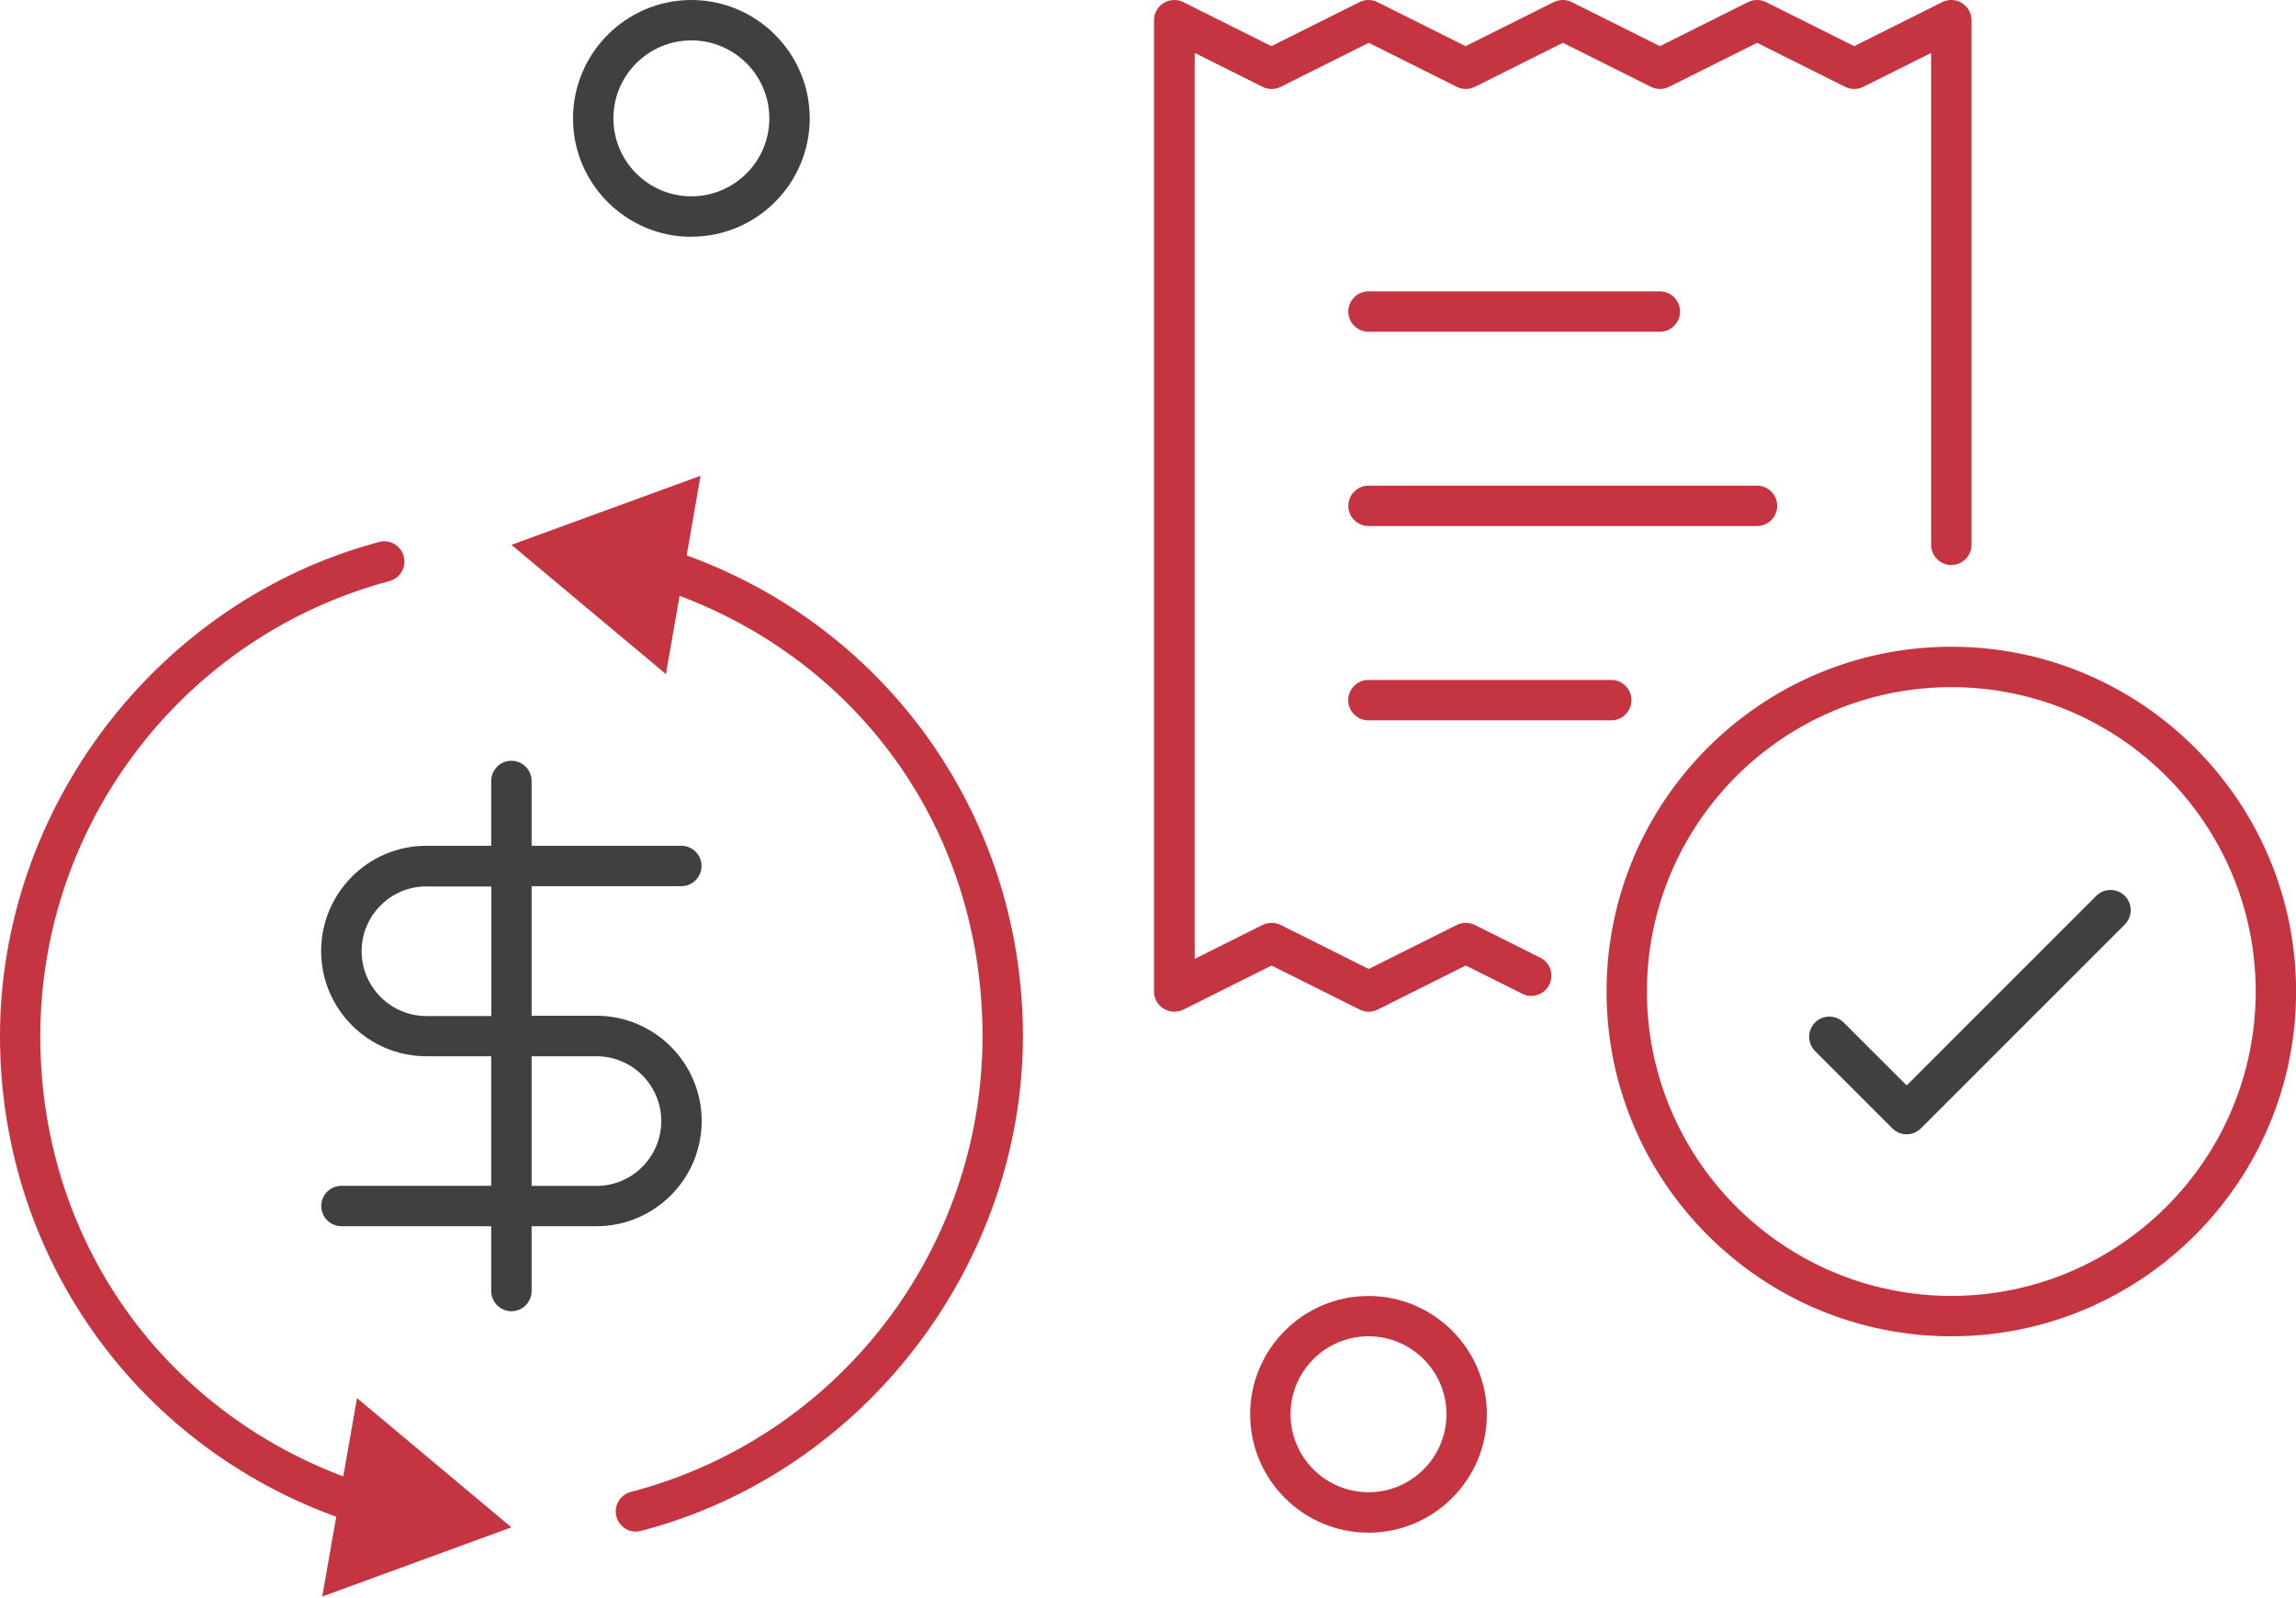 <svg width="250" height="174" viewBox="0 0 250 174" fill="none" xmlns="http://www.w3.org/2000/svg">
<g clip-path="url(#clip0_68_3474)">
<path d="M207.598 123.51C207.037 123.51 206.476 123.29 206.048 122.861L197.635 114.449C196.778 113.591 196.778 112.195 197.635 111.337C198.493 110.479 199.89 110.479 200.747 111.337L207.609 118.188L228.249 97.548C229.107 96.69 230.503 96.69 231.361 97.548C232.219 98.406 232.219 99.802 231.361 100.66L209.16 122.861C208.731 123.29 208.17 123.51 207.609 123.51H207.598Z" fill="#404040"/>
<path d="M75.28 25.786C68.177 25.786 62.393 20.002 62.393 12.899C62.393 5.795 68.177 0 75.28 0C82.384 0 88.168 5.784 88.168 12.888C88.168 19.991 82.384 25.775 75.28 25.775V25.786ZM75.28 4.399C70.596 4.399 66.791 8.203 66.791 12.888C66.791 17.572 70.596 21.377 75.28 21.377C79.965 21.377 83.769 17.572 83.769 12.888C83.769 8.203 79.965 4.399 75.28 4.399Z" fill="#404040"/>
<path d="M149.011 166.89C141.907 166.89 136.123 161.106 136.123 154.003C136.123 146.899 141.907 141.115 149.011 141.115C156.114 141.115 161.898 146.899 161.898 154.003C161.898 161.106 156.114 166.89 149.011 166.89ZM149.011 145.503C144.326 145.503 140.522 149.307 140.522 153.992C140.522 158.676 144.326 162.481 149.011 162.481C153.695 162.481 157.5 158.676 157.5 153.992C157.5 149.307 153.695 145.503 149.011 145.503Z" fill="#C43541"/>
<path d="M40.081 166.197C39.872 166.197 39.653 166.165 39.444 166.099C15.846 158.907 0 137.497 0 112.822C0 88.146 16.967 65.516 41.269 59.017C42.446 58.698 43.644 59.402 43.963 60.578C44.282 61.755 43.578 62.954 42.402 63.273C20.024 69.254 4.388 89.63 4.388 112.822C4.388 136.013 18.98 155.278 40.708 161.898C41.874 162.25 42.523 163.481 42.171 164.647C41.885 165.593 41.005 166.208 40.07 166.208L40.081 166.197Z" fill="#C43541"/>
<path d="M38.872 152.232L55.685 166.307L35.089 173.84L38.872 152.232Z" fill="#C43541"/>
<path d="M69.243 166.78C68.265 166.78 67.374 166.121 67.121 165.131C66.813 163.954 67.517 162.756 68.694 162.448C91.236 156.565 106.983 136.156 106.983 112.822C106.983 89.488 92.391 70.365 70.662 63.745C69.496 63.393 68.847 62.162 69.199 60.996C69.551 59.831 70.783 59.182 71.948 59.534C95.535 66.725 111.381 88.135 111.381 112.811C111.381 137.486 94.282 160.303 69.804 166.692C69.617 166.736 69.43 166.769 69.243 166.769V166.78Z" fill="#C43541"/>
<path d="M72.51 73.4L55.685 59.325L76.281 51.803L72.51 73.4Z" fill="#C43541"/>
<path d="M55.685 142.775C54.475 142.775 53.486 141.786 53.486 140.576V133.517H37.178C35.968 133.517 34.979 132.527 34.979 131.317C34.979 130.108 35.968 129.118 37.178 129.118H53.486V115.01H46.426C40.114 115.01 34.968 109.875 34.968 103.552C34.968 97.229 40.103 92.094 46.426 92.094H53.486V85.034C53.486 83.825 54.475 82.835 55.685 82.835C56.894 82.835 57.884 83.825 57.884 85.034V92.094H74.191C75.401 92.094 76.391 93.083 76.391 94.293C76.391 95.502 75.401 96.492 74.191 96.492H57.884V110.6H64.944C71.255 110.6 76.402 115.736 76.402 122.058C76.402 128.381 71.266 133.517 64.944 133.517H57.884V140.576C57.884 141.786 56.894 142.775 55.685 142.775ZM57.884 129.129H64.944C68.836 129.129 72.003 125.962 72.003 122.069C72.003 118.177 68.836 115.01 64.944 115.01H57.884V129.118V129.129ZM46.437 96.514C42.544 96.514 39.377 99.681 39.377 103.574C39.377 107.466 42.544 110.633 46.437 110.633H53.496V96.525H46.437V96.514Z" fill="#404040"/>
<path d="M127.854 110.161C127.447 110.161 127.051 110.051 126.699 109.831C126.05 109.435 125.654 108.72 125.654 107.961V2.199C125.654 1.441 126.05 0.726 126.699 0.33C127.348 -0.066 128.161 -0.11 128.843 0.231L138.432 5.025L148.021 0.231C148.636 -0.077 149.373 -0.077 149.989 0.231L159.578 5.025L169.178 0.231C169.793 -0.077 170.53 -0.077 171.146 0.231L180.735 5.025L190.334 0.231C190.95 -0.077 191.687 -0.077 192.303 0.231L201.891 5.025L211.48 0.231C212.162 -0.11 212.976 -0.077 213.624 0.33C214.273 0.726 214.669 1.441 214.669 2.199V59.325C214.669 60.534 213.679 61.524 212.47 61.524C211.26 61.524 210.271 60.534 210.271 59.325V5.762L202.881 9.457C202.265 9.765 201.529 9.765 200.913 9.457L191.324 4.662L181.735 9.457C181.119 9.765 180.383 9.765 179.767 9.457L170.178 4.662L160.589 9.457C159.974 9.765 159.237 9.765 158.621 9.457L149.032 4.662L139.444 9.457C138.828 9.765 138.091 9.765 137.475 9.457L130.086 5.762V104.409L137.475 100.715C138.091 100.407 138.828 100.407 139.444 100.715L149.032 105.509L158.621 100.715C159.237 100.407 159.974 100.407 160.589 100.715L167.715 104.278C168.804 104.816 169.243 106.147 168.694 107.225C168.155 108.313 166.824 108.753 165.747 108.203L159.6 105.135L150.011 109.93C149.395 110.238 148.658 110.238 148.043 109.93L138.454 105.135L128.865 109.93C128.557 110.084 128.216 110.161 127.887 110.161H127.854ZM175.445 78.436H148.999C147.79 78.436 146.8 77.447 146.8 76.237C146.8 75.028 147.79 74.038 148.999 74.038H175.445C176.655 74.038 177.645 75.028 177.645 76.237C177.645 77.447 176.655 78.436 175.445 78.436ZM191.313 57.279H149.01C147.801 57.279 146.811 56.29 146.811 55.08C146.811 53.871 147.801 52.881 149.01 52.881H191.313C192.523 52.881 193.512 53.871 193.512 55.08C193.512 56.29 192.523 57.279 191.313 57.279ZM180.735 36.123H149.01C147.801 36.123 146.811 35.133 146.811 33.923C146.811 32.714 147.801 31.724 149.01 31.724H180.735C181.944 31.724 182.934 32.714 182.934 33.923C182.934 35.133 181.944 36.123 180.735 36.123Z" fill="#C43541"/>
<path d="M212.47 145.503C191.775 145.503 174.929 128.667 174.929 107.961C174.929 87.255 191.764 70.42 212.47 70.42C233.176 70.42 250.011 87.255 250.011 107.961C250.011 128.667 233.176 145.503 212.47 145.503ZM212.47 74.819C194.194 74.819 179.327 89.686 179.327 107.961C179.327 126.237 194.194 141.104 212.47 141.104C230.746 141.104 245.613 126.237 245.613 107.961C245.613 89.686 230.746 74.819 212.47 74.819Z" fill="#C43541"/>
</g>
<defs>
<clipPath id="clip0_68_3474">
<rect width="250" height="173.84" fill="white"/>
</clipPath>
</defs>
</svg>
